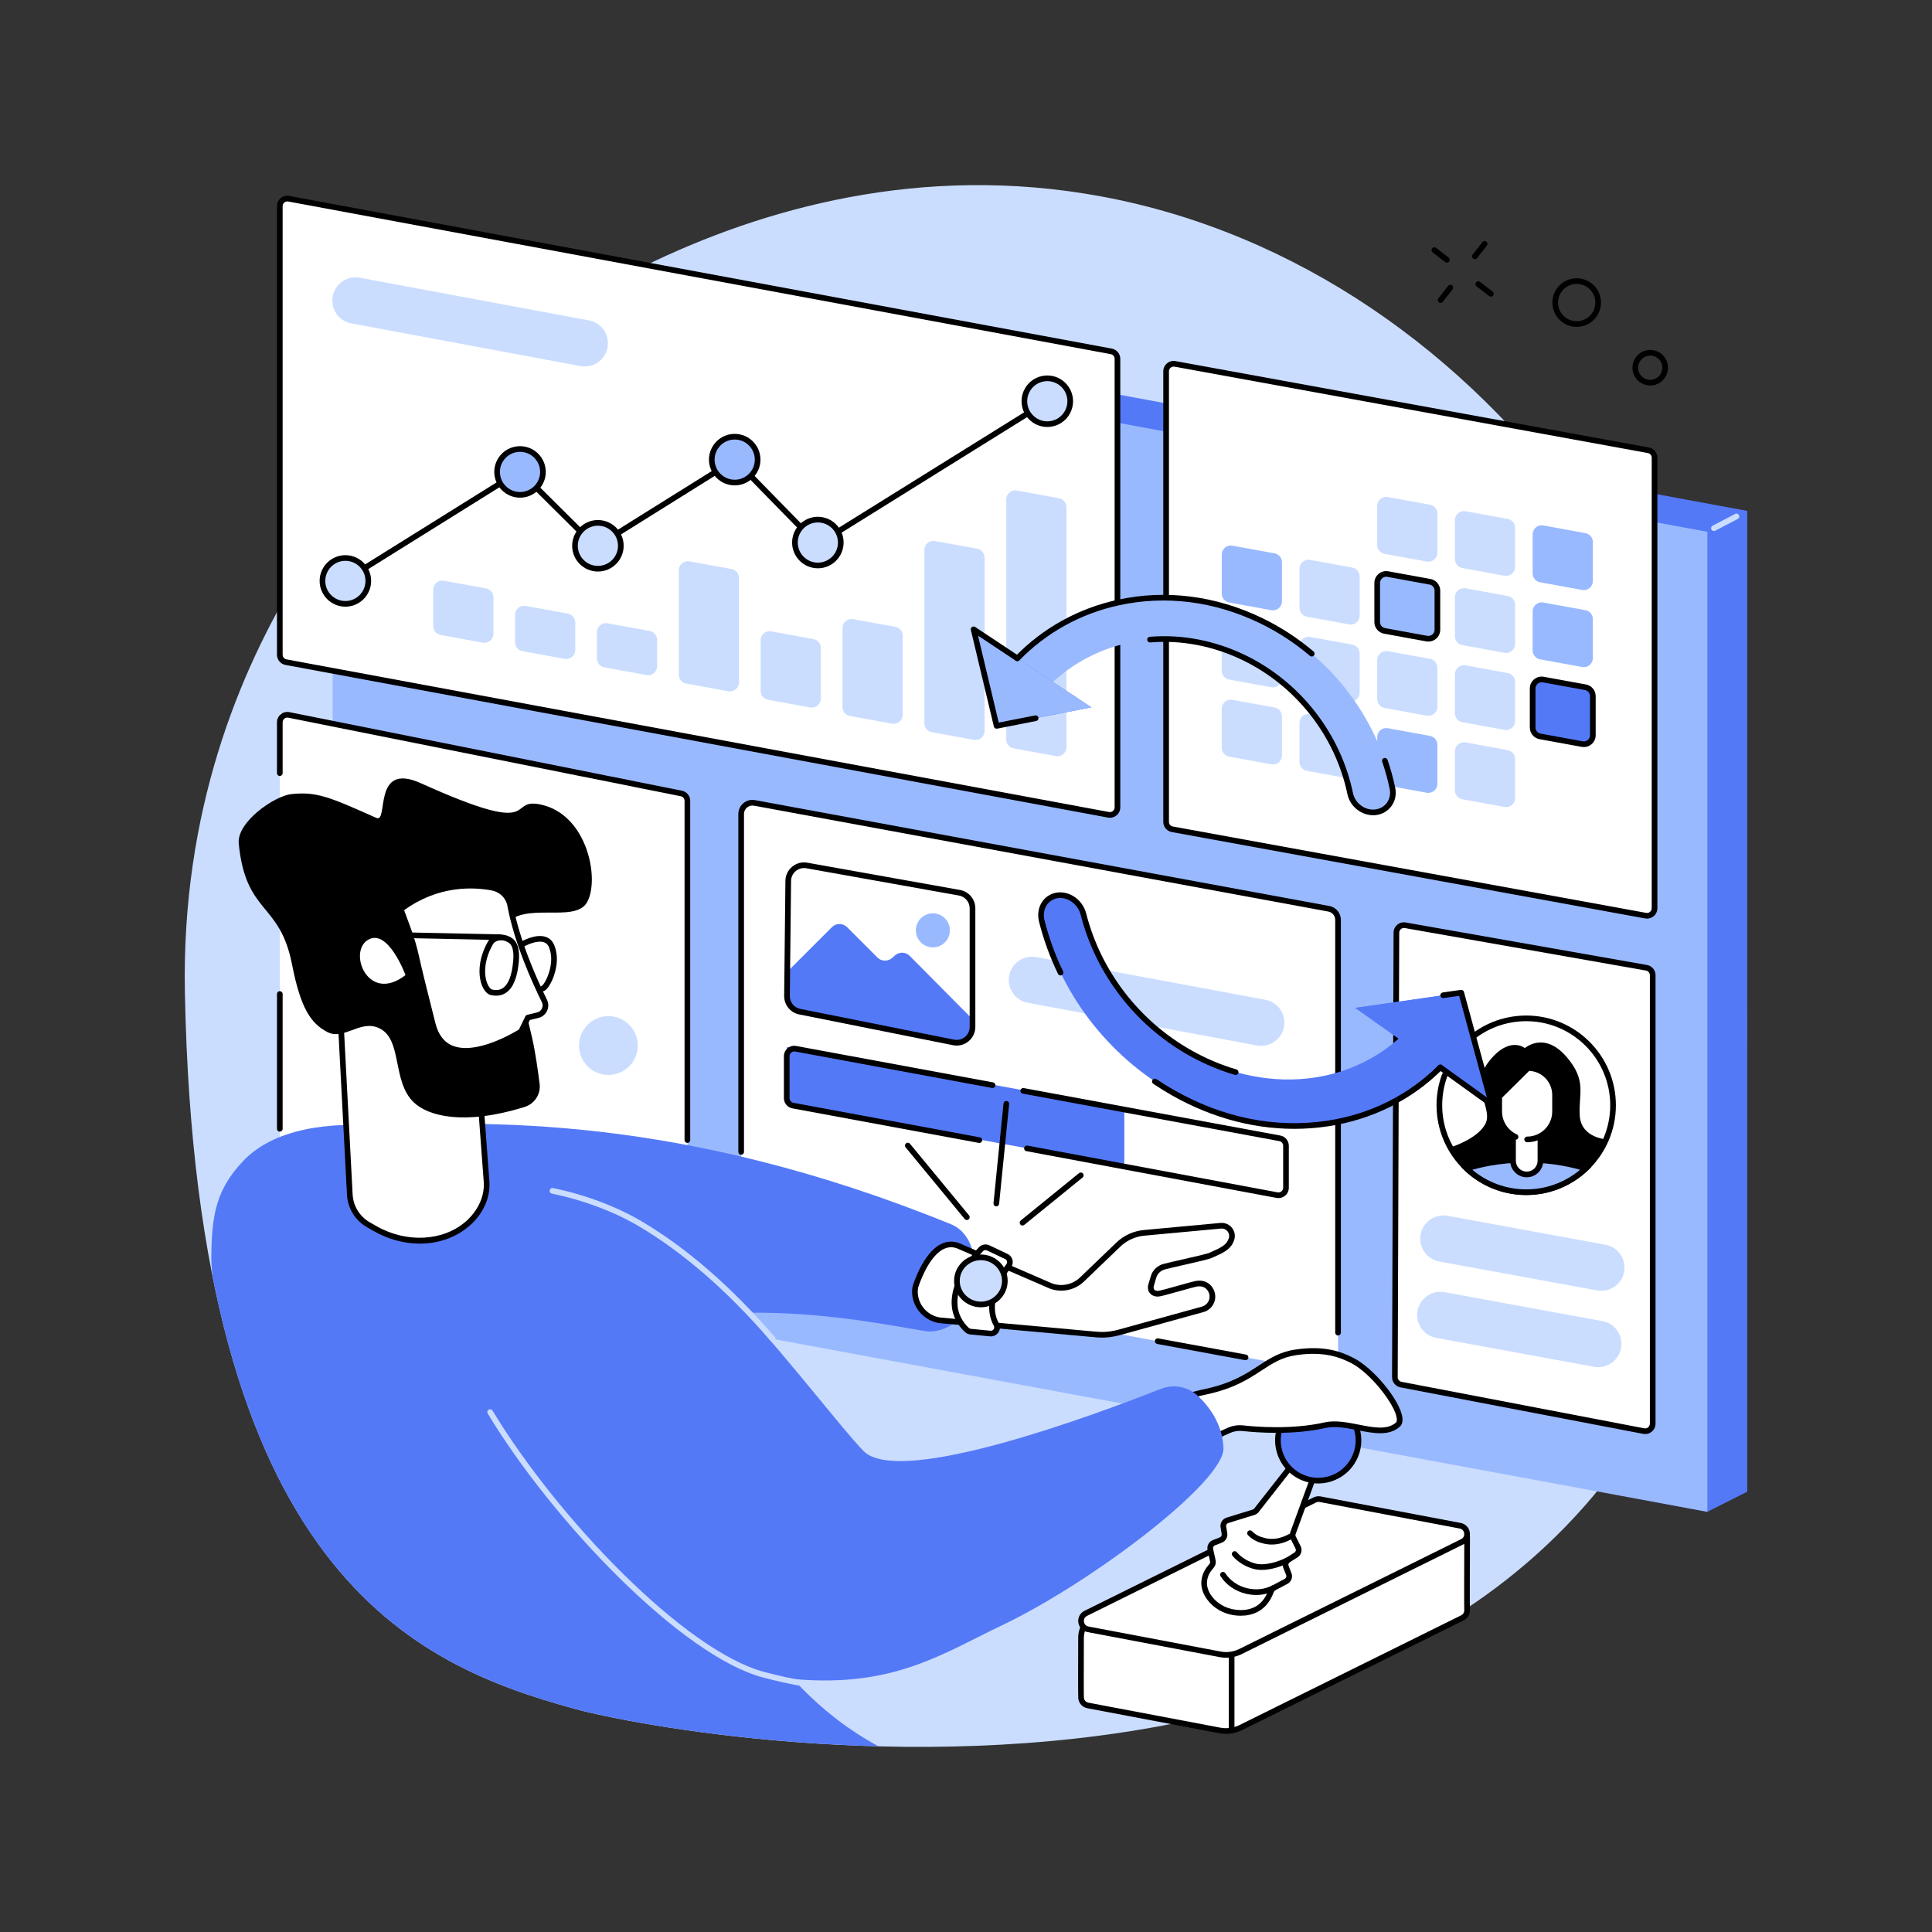 <?xml version="1.0" encoding="utf-8"?>
<!-- Generator: Adobe Illustrator 26.1.0, SVG Export Plug-In . SVG Version: 6.00 Build 0)  -->
<svg version="1.1" id="Layer_1" xmlns="http://www.w3.org/2000/svg" xmlns:xlink="http://www.w3.org/1999/xlink" x="0px" y="0px"
	 viewBox="0 0 1024 1024" style="enable-background:new 0 0 1024 1024;" xml:space="preserve">
<rect x="0" y="0" width="1024" height="1024" fill="#333333" stroke="none"/>
<style type="text/css">
	.st0{fill:#CADDFF;}
	.st1{fill:#5479F7;}
	.st2{fill:#99B9FF;}
	.st3{fill:#FFFFFF;}
</style>
<g id="Social_media_dashboard">
	<path class="st0" d="M583.872,104.148c-191.569-35.575-337.491,97.431-348.309,107.618
		C218.416,227.913,94.314,335.642,97.994,526
		c5.966,308.573,122.705,356.656,206.521,379.688
		c61.775,16.976,581.513,110.585,619.602-322.152
		C944.079,356.753,789.811,142.391,583.872,104.148z"/>
	<g>
		<polygon class="st1" points="926.086,790.613 904.939,801.287 180.558,663.915 176.301,147.082 
			197.448,135.995 926.086,270.792 		"/>
		<polygon class="st2" points="904.939,801.287 176.301,666.49 176.301,147.082 904.939,281.879 
					"/>
		<path class="st0" d="M908.404,281.471c-0.54,0-1.062-0.293-1.33-0.806
			c-0.384-0.734-0.1-1.641,0.635-2.024l11.96-6.25
			c0.732-0.382,1.64-0.1,2.023,0.635c0.384,0.734,0.1,1.641-0.635,2.024
			l-11.96,6.25C908.875,281.416,908.638,281.471,908.404,281.471z"/>
	</g>
	<g>
		<g>
			<path class="st3" d="M587.546,431.866l-435.972-80.911
				c-1.895-0.352-3.27-2.005-3.27-3.933V109.26c0-2.502,2.27-4.389,4.73-3.933
				l435.972,80.911c1.895,0.352,3.27,2.005,3.27,3.933v237.762
				C592.275,430.434,590.005,432.322,587.546,431.866z"/>
			<path d="M588.281,433.433c-0.335,0-0.673-0.031-1.009-0.093l-435.973-80.911
				c-2.605-0.483-4.496-2.757-4.496-5.407V109.26c0-1.64,0.723-3.181,1.983-4.229
				c1.261-1.048,2.906-1.478,4.52-1.178l435.973,80.911
				c2.606,0.483,4.497,2.757,4.497,5.407v237.762c0,1.639-0.723,3.181-1.983,4.229
				C590.794,432.991,589.554,433.433,588.281,433.433z M152.3,106.76
				c-0.578,0-1.142,0.201-1.596,0.578c-0.572,0.477-0.901,1.177-0.901,1.922
				v237.762c0,1.205,0.859,2.238,2.043,2.458l435.973,80.911
				c0.737,0.137,1.482-0.06,2.056-0.536c0.572-0.476,0.901-1.177,0.901-1.922
				V190.171c0-1.204-0.859-2.238-2.044-2.458L152.759,106.802
				C152.606,106.774,152.452,106.76,152.3,106.76z"/>
		</g>
		<g>
			<path class="st0" d="M559.595,400.73l-22.35-4.079
				c-2.27-0.414-3.919-2.392-3.919-4.699V264.7
				c0-2.982,2.702-5.235,5.635-4.699l22.35,4.079
				c2.27,0.414,3.919,2.392,3.919,4.699v127.252
				C565.229,399.012,562.528,401.265,559.595,400.73z"/>
			<path class="st0" d="M516.207,392.143l-22.35-4.079
				c-2.27-0.414-3.919-2.392-3.919-4.7v-91.906c0-2.982,2.702-5.235,5.635-4.699
				l22.35,4.079c2.27,0.414,3.919,2.392,3.919,4.699v91.906
				C521.841,390.425,519.14,392.678,516.207,392.143z"/>
			<path class="st0" d="M472.819,383.556l-22.35-4.079
				c-2.27-0.414-3.919-2.392-3.919-4.699V332.86c0-2.982,2.701-5.235,5.635-4.699
				l22.35,4.079c2.27,0.414,3.919,2.392,3.919,4.699v41.917
				C478.453,381.838,475.752,384.091,472.819,383.556z"/>
			<path class="st0" d="M429.431,374.969l-22.35-4.079
				c-2.27-0.414-3.919-2.392-3.919-4.699v-26.836c0-2.982,2.701-5.235,5.635-4.7
				l22.35,4.079c2.27,0.414,3.919,2.392,3.919,4.699v26.836
				C435.066,373.251,432.364,375.504,429.431,374.969z"/>
			<path class="st0" d="M386.043,366.381l-22.35-4.079
				c-2.27-0.414-3.919-2.392-3.919-4.699v-55.365c0-2.982,2.702-5.235,5.635-4.699
				l22.35,4.079c2.27,0.414,3.919,2.392,3.919,4.699v55.365
				C391.678,364.664,388.976,366.917,386.043,366.381z"/>
			<path class="st0" d="M342.655,357.794l-22.35-4.079
				c-2.27-0.414-3.919-2.392-3.919-4.699v-13.961c0-2.982,2.701-5.235,5.635-4.699
				l22.35,4.079c2.27,0.414,3.919,2.392,3.919,4.699v13.961
				C348.29,356.076,345.589,358.329,342.655,357.794z"/>
			<path class="st0" d="M299.267,349.207l-22.35-4.079
				c-2.27-0.414-3.919-2.392-3.919-4.699v-14.574
				c0-2.982,2.701-5.235,5.635-4.699l22.35,4.079
				c2.27,0.414,3.919,2.392,3.919,4.699v14.574
				C304.902,347.489,302.201,349.742,299.267,349.207z"/>
			<path class="st0" d="M255.88,340.62l-22.35-4.079
				c-2.27-0.414-3.92-2.392-3.92-4.7v-19.345
				c0-2.982,2.702-5.235,5.635-4.699l22.35,4.079
				c2.27,0.414,3.919,2.392,3.919,4.699v19.345
				C261.514,338.902,258.813,341.155,255.88,340.62z"/>
		</g>
		<path class="st0" d="M307.68,194.033L186.24,171.411
			c-5.846-1.071-10.092-6.166-10.092-12.109v-0
			c0-7.687,6.967-13.494,14.528-12.109l121.44,22.622
			c5.846,1.071,10.092,6.166,10.092,12.109l0,0
			C322.208,189.611,315.241,195.418,307.68,194.033z"/>
		<g>
			<path d="M182.714,309.161c-0.5,0-0.989-0.25-1.273-0.706
				c-0.439-0.703-0.225-1.628,0.479-2.066l92.77-57.884
				c0.591-0.369,1.356-0.283,1.851,0.208l39.485,39.201l72.727-45.429
				c0.599-0.374,1.376-0.28,1.867,0.223l42.904,43.878l120.774-75.198
				c0.702-0.437,1.628-0.224,2.066,0.48c0.438,0.704,0.223,1.628-0.481,2.066
				l-121.798,75.835c-0.599,0.373-1.373,0.278-1.865-0.225l-42.902-43.876
				l-72.711,45.419c-0.591,0.37-1.358,0.283-1.852-0.208l-39.486-39.202
				l-91.762,57.255C183.26,309.088,182.986,309.161,182.714,309.161z"/>
			<g>
				<circle class="st2" cx="275.621" cy="250.13" r="12.149"/>
				<path d="M275.621,263.779c-7.525,0-13.648-6.123-13.648-13.649
					s6.123-13.649,13.648-13.649c7.526,0,13.649,6.123,13.649,13.649
					S283.147,263.779,275.621,263.779z M275.621,239.481
					c-5.871,0-10.648,4.777-10.648,10.649c0,5.872,4.777,10.649,10.648,10.649
					c5.872,0,10.649-4.777,10.649-10.649
					C286.27,244.258,281.493,239.481,275.621,239.481z"/>
			</g>
			<g>
				<circle class="st2" cx="389.41" cy="243.617" r="12.149"/>
				<path d="M389.41,257.266c-7.525,0-13.648-6.123-13.648-13.649
					c0-7.526,6.123-13.649,13.648-13.649c7.526,0,13.649,6.123,13.649,13.649
					C403.059,251.143,396.936,257.266,389.41,257.266z M389.41,232.967
					c-5.871,0-10.648,4.777-10.648,10.649c0,5.872,4.777,10.649,10.648,10.649
					c5.872,0,10.649-4.777,10.649-10.649
					C400.059,237.745,395.282,232.967,389.41,232.967z"/>
			</g>
			<g>
				
					<ellipse transform="matrix(0.924 -0.383 0.383 0.924 -86.581 143.293)" class="st0" cx="316.902" cy="289.282" rx="12.149" ry="12.149"/>
				<path d="M316.902,302.931c-7.526,0-13.649-6.123-13.649-13.649
					c0-7.526,6.123-13.649,13.649-13.649c7.525,0,13.648,6.123,13.648,13.649
					C330.55,296.808,324.427,302.931,316.902,302.931z M316.902,278.633
					c-5.872,0-10.649,4.777-10.649,10.649c0,5.872,4.777,10.649,10.649,10.649
					c5.871,0,10.648-4.777,10.648-10.649
					C327.55,283.41,322.773,278.633,316.902,278.633z"/>
			</g>
			<g>
				
					<ellipse transform="matrix(0.23 -0.973 0.973 0.23 -158.663 415.32)" class="st0" cx="183.058" cy="307.9" rx="12.149" ry="12.149"/>
				<path d="M183.058,321.549c-7.525,0-13.648-6.123-13.648-13.649
					c0-7.526,6.123-13.65,13.648-13.65c7.526,0,13.649,6.123,13.649,13.65
					C196.707,315.425,190.584,321.549,183.058,321.549z M183.058,297.25
					c-5.871,0-10.648,4.777-10.648,10.65c0,5.872,4.777,10.649,10.648,10.649
					c5.872,0,10.649-4.777,10.649-10.649
					C193.707,302.028,188.93,297.25,183.058,297.25z"/>
			</g>
			<g>
				<circle class="st0" cx="433.481" cy="287.559" r="12.149"/>
				<path d="M433.481,301.209c-7.525,0-13.648-6.123-13.648-13.649
					c0-7.526,6.123-13.649,13.648-13.649c7.526,0,13.649,6.123,13.649,13.649
					C447.13,295.086,441.007,301.209,433.481,301.209z M433.481,276.91
					c-5.871,0-10.648,4.777-10.648,10.649s4.777,10.649,10.648,10.649
					c5.872,0,10.649-4.777,10.649-10.649S439.353,276.91,433.481,276.91z"/>
			</g>
			<g>
				<circle class="st0" cx="555.091" cy="212.662" r="12.149"/>
				<path d="M555.09,226.311c-7.525,0-13.648-6.123-13.648-13.649
					c0-7.526,6.123-13.649,13.648-13.649c7.526,0,13.649,6.123,13.649,13.649
					C568.74,220.188,562.617,226.311,555.09,226.311z M555.09,202.013
					c-5.871,0-10.648,4.777-10.648,10.649c0,5.872,4.777,10.649,10.648,10.649
					c5.872,0,10.649-4.777,10.649-10.649
					C565.74,206.79,560.962,202.013,555.09,202.013z"/>
			</g>
		</g>
	</g>
	<g>
		<g>
			<path class="st3" d="M872.222,485.315L621.348,439.532
				c-1.901-0.347-3.282-2.003-3.282-3.935v-238.798
				c0-2.497,2.262-4.383,4.718-3.935l250.875,45.783
				c1.901,0.347,3.282,2.003,3.282,3.935v238.798
				C876.94,483.877,874.679,485.764,872.222,485.315z"/>
			<path d="M872.946,486.882c-0.33,0-0.662-0.03-0.993-0.09l-250.875-45.784
				c-2.614-0.477-4.512-2.753-4.512-5.411V196.799c0-1.636,0.721-3.176,1.978-4.224
				c1.256-1.048,2.898-1.482,4.51-1.186l250.875,45.783
				c2.615,0.478,4.513,2.753,4.513,5.411v238.798c0,1.636-0.721,3.175-1.977,4.224
				C875.465,486.437,874.222,486.881,872.946,486.882z M622.063,194.299
				c-0.58,0-1.145,0.202-1.599,0.58c-0.571,0.476-0.898,1.176-0.898,1.92v238.798
				c0,1.208,0.862,2.243,2.051,2.46l250.875,45.784
				c0.732,0.134,1.48-0.063,2.051-0.54c0.571-0.477,0.898-1.176,0.898-1.92
				V242.582c0-1.208-0.863-2.242-2.052-2.46l-250.875-45.783
				C622.364,194.312,622.213,194.299,622.063,194.299z"/>
		</g>
		<g>
			<path class="st0" d="M756.216,297.628l-22.35-4.079
				c-2.27-0.414-3.919-2.392-3.919-4.699v-20.72c0-2.982,2.701-5.235,5.635-4.699
				l22.35,4.079c2.27,0.414,3.919,2.392,3.919,4.699v20.72
				C761.85,295.911,759.149,298.164,756.216,297.628z"/>
			<path class="st0" d="M797.412,305.159l-22.35-4.079
				c-2.27-0.414-3.919-2.392-3.919-4.7v-20.72c0-2.982,2.701-5.235,5.635-4.7
				l22.35,4.079c2.27,0.414,3.919,2.392,3.919,4.7v20.72
				C803.047,303.441,800.346,305.694,797.412,305.159z"/>
			<path class="st2" d="M838.609,312.689l-22.35-4.079
				c-2.27-0.414-3.919-2.392-3.919-4.699v-20.72c0-2.982,2.701-5.235,5.635-4.699
				l22.35,4.079c2.27,0.414,3.919,2.392,3.919,4.699v20.72
				C844.244,310.972,841.542,313.225,838.609,312.689z"/>
			<path class="st2" d="M673.822,323.413l-22.35-4.079
				c-2.27-0.414-3.919-2.392-3.919-4.699v-20.72c0-2.982,2.701-5.235,5.635-4.699
				l22.35,4.079c2.27,0.414,3.919,2.392,3.919,4.699v20.72
				C679.457,321.696,676.755,323.949,673.822,323.413z"/>
			<path class="st0" d="M715.019,330.944l-22.35-4.079
				c-2.27-0.414-3.919-2.392-3.919-4.699v-20.72
				c0-2.982,2.701-5.235,5.635-4.699l22.35,4.079
				c2.27,0.414,3.919,2.392,3.919,4.699v20.72
				C720.654,329.226,717.952,331.479,715.019,330.944z"/>
			<g>
				<path class="st2" d="M756.216,338.474l-22.35-4.079
					c-2.27-0.414-3.919-2.392-3.919-4.699v-20.72
					c0-2.982,2.701-5.235,5.635-4.699l22.35,4.079
					c2.27,0.414,3.919,2.392,3.919,4.699v20.72
					C761.85,336.757,759.149,339.01,756.216,338.474z"/>
				<path d="M757.08,340.053c-0.377,0-0.756-0.034-1.134-0.103l-22.35-4.079
					c-2.984-0.545-5.15-3.142-5.15-6.175V308.976c0-1.867,0.822-3.625,2.257-4.821
					c1.435-1.196,3.311-1.688,5.147-1.354l22.351,4.079
					c2.983,0.544,5.149,3.142,5.149,6.175v20.72c0,1.868-0.822,3.625-2.257,4.821
					C759.953,339.546,758.536,340.053,757.08,340.053z M734.719,305.698
					c-0.76,0-1.5,0.265-2.095,0.761c-0.749,0.624-1.179,1.542-1.179,2.517v20.72
					c0,1.583,1.131,2.94,2.69,3.224l22.35,4.079
					c0.961,0.175,1.938-0.082,2.688-0.707c0.748-0.624,1.178-1.542,1.178-2.517
					v-20.72c0-1.584-1.131-2.94-2.688-3.224l-22.351-4.079
					C735.114,305.716,734.916,305.698,734.719,305.698z"/>
			</g>
			<path class="st0" d="M797.412,346.005l-22.35-4.079
				c-2.27-0.414-3.919-2.392-3.919-4.699v-20.72c0-2.982,2.701-5.235,5.635-4.699
				l22.35,4.079c2.27,0.414,3.919,2.392,3.919,4.699v20.72
				C803.047,344.287,800.346,346.54,797.412,346.005z"/>
			<path class="st2" d="M838.609,353.536l-22.35-4.079
				c-2.27-0.414-3.919-2.392-3.919-4.7v-20.72c0-2.982,2.701-5.235,5.635-4.7
				l22.35,4.079c2.27,0.414,3.919,2.392,3.919,4.7v20.72
				C844.244,351.818,841.542,354.071,838.609,353.536z"/>
			<path class="st0" d="M673.822,364.259l-22.35-4.079
				c-2.27-0.414-3.919-2.392-3.919-4.699v-20.72c0-2.982,2.701-5.235,5.635-4.699
				l22.35,4.079c2.27,0.414,3.919,2.392,3.919,4.699v20.72
				C679.457,362.542,676.755,364.795,673.822,364.259z"/>
			<path class="st0" d="M715.019,371.79l-22.35-4.079
				c-2.27-0.414-3.919-2.392-3.919-4.7v-20.72c0-2.982,2.701-5.235,5.635-4.699
				l22.35,4.079c2.27,0.414,3.919,2.392,3.919,4.699v20.72
				C720.654,370.072,717.952,372.325,715.019,371.79z"/>
			<path class="st0" d="M756.216,379.321l-22.35-4.079
				c-2.27-0.414-3.919-2.392-3.919-4.699V349.822c0-2.982,2.701-5.235,5.635-4.699
				l22.35,4.079c2.27,0.414,3.919,2.392,3.919,4.7v20.72
				C761.85,377.603,759.149,379.856,756.216,379.321z"/>
			<path class="st0" d="M797.412,386.851l-22.35-4.079
				c-2.27-0.414-3.919-2.392-3.919-4.699v-20.72c0-2.982,2.701-5.235,5.635-4.699
				l22.35,4.079c2.27,0.414,3.919,2.392,3.919,4.699v20.72
				C803.047,385.133,800.346,387.387,797.412,386.851z"/>
			<g>
				<path class="st1" d="M838.609,394.382l-22.35-4.079
					c-2.27-0.414-3.919-2.392-3.919-4.699v-20.72c0-2.982,2.701-5.235,5.635-4.699
					l22.35,4.079c2.27,0.414,3.919,2.392,3.919,4.699v20.72
					C844.244,392.664,841.542,394.917,838.609,394.382z"/>
				<path d="M839.472,395.96c-0.376,0-0.755-0.034-1.133-0.103l-22.35-4.079
					c-2.984-0.544-5.15-3.141-5.15-6.175v-20.721
					c0-1.867,0.822-3.624,2.256-4.82c1.434-1.195,3.308-1.69,5.148-1.354
					l22.351,4.079c2.983,0.545,5.149,3.142,5.149,6.175v20.72
					c0,1.868-0.822,3.624-2.257,4.821C842.348,395.453,840.929,395.96,839.472,395.96
					z M838.878,392.906c0.956,0.174,1.939-0.083,2.688-0.707
					c0.748-0.624,1.178-1.542,1.178-2.517v-20.72c0-1.583-1.131-2.939-2.688-3.224
					l-22.351-4.079c-0.958-0.175-1.94,0.082-2.688,0.707
					c-0.748,0.624-1.178,1.542-1.178,2.516v20.721c0,1.583,1.131,2.939,2.689,3.224
					L838.878,392.906z"/>
			</g>
			<path class="st0" d="M673.822,405.106l-22.35-4.079
				c-2.27-0.414-3.919-2.392-3.919-4.699v-20.72c0-2.982,2.701-5.235,5.635-4.699
				l22.35,4.079c2.27,0.414,3.919,2.392,3.919,4.699v20.72
				C679.457,403.388,676.755,405.641,673.822,405.106z"/>
			<path class="st0" d="M715.019,412.636l-22.35-4.079
				c-2.27-0.414-3.919-2.392-3.919-4.699v-20.72
				c0-2.982,2.701-5.235,5.635-4.699l22.35,4.079
				c2.27,0.414,3.919,2.392,3.919,4.699v20.72
				C720.654,410.918,717.952,413.172,715.019,412.636z"/>
			<path class="st2" d="M756.216,420.167l-22.35-4.079
				c-2.27-0.414-3.919-2.392-3.919-4.7v-20.72c0-2.982,2.701-5.235,5.635-4.7
				l22.35,4.079c2.27,0.414,3.919,2.392,3.919,4.699v20.72
				C761.85,418.449,759.149,420.702,756.216,420.167z"/>
			<path class="st0" d="M797.412,427.697l-22.35-4.079
				c-2.27-0.414-3.919-2.392-3.919-4.699v-20.72c0-2.982,2.701-5.235,5.635-4.699
				l22.35,4.079c2.27,0.414,3.919,2.392,3.919,4.699v20.72
				C803.047,425.98,800.346,428.233,797.412,427.697z"/>
		</g>
	</g>
	<g>
		<g>
			<path class="st3" d="M871.215,758.509l-128.655-24.642
				c-1.89-0.362-3.254-2.018-3.247-3.942l0.81-235.592
				c0.009-2.481,2.251-4.356,4.694-3.926l127.845,22.531
				c1.912,0.337,3.306,1.998,3.306,3.939v237.703
				C875.968,757.092,873.681,758.982,871.215,758.509z"/>
			<path d="M871.974,760.082c-0.346,0-0.694-0.033-1.041-0.099l-128.654-24.642
				c-2.597-0.498-4.476-2.777-4.466-5.421l0.81-235.592
				c0.005-1.625,0.724-3.156,1.971-4.199c1.248-1.043,2.88-1.483,4.483-1.198
				l127.846,22.53c2.634,0.465,4.545,2.743,4.545,5.417v237.703
				c0,1.646-0.728,3.19-1.996,4.239C874.476,759.643,873.241,760.082,871.974,760.082z
				 M871.497,757.036c0.732,0.139,1.486-0.053,2.063-0.529
				c0.576-0.477,0.907-1.179,0.907-1.927v-237.703c0-1.215-0.869-2.251-2.066-2.462
				l-127.846-22.53c-0.726-0.128-1.47,0.071-2.037,0.544
				c-0.566,0.474-0.893,1.17-0.896,1.909l-0.81,235.593
				c-0.004,1.201,0.85,2.237,2.03,2.464L871.497,757.036z"/>
		</g>
		<path class="st0" d="M846.501,683.956l-83.661-15.325
			c-5.846-1.071-10.092-6.166-10.092-12.109l0,0c0-7.687,6.967-13.494,14.529-12.109
			l83.661,15.325c5.846,1.071,10.092,6.166,10.092,12.109l0,0
			C861.029,679.534,854.062,685.341,846.501,683.956z"/>
		<path class="st0" d="M844.86,724.424l-83.661-15.325
			c-5.846-1.071-10.092-6.166-10.092-12.109l0,0c0-7.687,6.967-13.494,14.529-12.109
			l83.661,15.325c5.846,1.071,10.092,6.166,10.092,12.109v0
			C859.389,720.003,852.422,725.809,844.86,724.424z"/>
		<g>
			<path class="st3" d="M762.894,585.816c0-25.443,20.608-46.069,46.031-46.069
				c25.422,0,46.03,20.626,46.03,46.069c0,25.444-20.608,46.069-46.03,46.069
				C783.502,631.885,762.894,611.26,762.894,585.816L762.894,585.816z"/>
			<path d="M808.924,633.385c-26.208,0-47.53-21.339-47.53-47.569
				c0-5.608,0.966-11.099,2.871-16.32c0.283-0.778,1.146-1.18,1.924-0.895
				c0.777,0.284,1.179,1.145,0.894,1.923c-1.784,4.891-2.689,10.036-2.689,15.292
				c0,24.575,19.977,44.569,44.53,44.569s44.53-19.994,44.53-44.569
				s-19.977-44.569-44.53-44.569c-13.364,0-25.905,5.931-34.405,16.272
				c-0.526,0.64-1.471,0.732-2.111,0.206c-0.641-0.526-0.732-1.471-0.207-2.111
				c9.073-11.037,22.458-17.367,36.724-17.367c26.208,0,47.53,21.339,47.53,47.569
				C856.455,612.046,835.132,633.385,808.924,633.385z"/>
			<path class="st2" d="M777.348,619.32c8.243,7.785,19.348,12.566,31.576,12.566
				c12.228,0,23.334-4.781,31.576-12.566c-9.536-2.956-20.249-4.618-31.576-4.618
				S786.883,616.364,777.348,619.32L777.348,619.32z"/>
			<path class="st3" d="M809.198,622.487L809.198,622.487c-4.012,0-7.266-3.256-7.266-7.272
				v-37.078h14.53v37.078C816.463,619.232,813.211,622.487,809.198,622.487
				L809.198,622.487z"/>
			<path d="M837.328,591.667c-0.913-11.517,4.163-18.705-7.215-31.718
				c-11.781-13.474-21.89-4.439-21.89-4.439s-8.425-7.001-19.483,7.638
				c-9.76,12.92,2.74,24.498-1.462,32.541
				c-4.201,8.044-18.448,12.431-18.448,12.431s4.567,9.141,10.229,13.162h60.096
				c0,0,12.421-13.528,12.421-17.367C851.576,603.915,838.241,603.184,837.328,591.667z"/>
			<g>
				<path class="st2" d="M777.348,619.32c8.243,7.785,19.348,12.566,31.576,12.566
					c12.228,0,23.334-4.781,31.576-12.566c-9.536-2.956-20.249-4.618-31.576-4.618
					S786.883,616.364,777.348,619.32z"/>
				<path d="M808.924,633.385c-12.168,0-23.748-4.608-32.606-12.976l-1.866-1.763
					l2.452-0.76c10.028-3.109,20.802-4.686,32.021-4.686
					c11.218,0,21.99,1.576,32.021,4.686l2.452,0.76l-1.866,1.763
					C832.672,628.778,821.092,633.385,808.924,633.385z M780.362,619.995
					c8.008,6.719,18.051,10.391,28.562,10.391s20.555-3.671,28.562-10.39
					c-9.005-2.519-18.6-3.794-28.562-3.794
					C798.96,616.201,789.366,617.477,780.362,619.995z"/>
			</g>
			<path class="st3" d="M809.905,566.073h-0.505l-14.786,14.876v8.158
				c0,5.446,2.943,10.198,7.319,12.77v13.339c0,4.016,3.253,7.271,7.265,7.271
				s7.265-3.256,7.265-7.271v-13.088c4.612-2.508,7.743-7.398,7.743-13.021v-8.722
				C824.206,572.481,817.802,566.073,809.905,566.073z"/>
			<path d="M809.199,623.987c-4.833,0-8.766-3.935-8.766-8.771v-12.932
				c0-0.829,0.672-1.5,1.5-1.5c0.828,0,1.5,0.671,1.5,1.5v12.932
				c0,3.183,2.587,5.771,5.766,5.771c3.178,0,5.764-2.589,5.764-5.771v-12.71
				c0-0.829,0.672-1.5,1.5-1.5c0.828,0,1.5,0.671,1.5,1.5v12.71
				C817.962,620.052,814.031,623.987,809.199,623.987z"/>
			<path d="M809.41,605.415c-0.828,0-1.5-0.671-1.5-1.5c0-0.829,0.672-1.5,1.5-1.5
				c7.331,0,13.296-5.97,13.296-13.308v-8.722c0-6.866-5.354-12.481-12.197-12.798
				l-14.394,14.239v7.281c0,5.204,3.06,9.961,7.794,12.12
				c0.754,0.343,1.086,1.233,0.743,1.987c-0.344,0.754-1.235,1.088-1.987,0.743
				c-5.802-2.644-9.55-8.473-9.55-14.849v-7.907c0-0.401,0.16-0.785,0.445-1.066
				l15.292-15.127c0.28-0.278,0.66-0.434,1.055-0.434
				c0.234,0,0.467,0.005,0.699,0.015c8.467,0.37,15.101,7.309,15.101,15.797v8.722
				C825.706,598.099,818.395,605.415,809.41,605.415z"/>
		</g>
	</g>
	<g>
		<path class="st3" d="M392.831,610.544V429.053c0-2.5,2.267-4.387,4.725-3.934
			l308.36,56.85c1.897,0.35,3.275,2.004,3.275,3.934v237.764
			c0,2.5-2.267,4.387-4.725,3.934l-308.36-56.85
			c-1.897-0.35-3.275-2.004-3.275-3.934V610.544L392.831,610.544z"/>
		<g>
			<polygon class="st1" points="595.922,618.027 416.984,585.378 416.984,554.987 595.922,587.636 
							"/>
			<path d="M677.606,635.016c-0.337,0-0.678-0.031-1.016-0.094l-132.572-24.781
				c-0.815-0.152-1.352-0.936-1.199-1.75c0.152-0.815,0.944-1.349,1.75-1.199
				l132.572,24.781c0.738,0.138,1.482-0.057,2.057-0.534
				c0.573-0.477,0.902-1.178,0.902-1.923v-22.247c0-1.205-0.86-2.239-2.045-2.458
				l-135.997-25.16c-0.815-0.151-1.353-0.934-1.202-1.748
				c0.149-0.815,0.935-1.353,1.747-1.202l135.997,25.16
				c2.607,0.482,4.5,2.756,4.5,5.408v22.247c0,1.641-0.724,3.183-1.986,4.231
				C680.117,634.574,678.877,635.016,677.606,635.016z"/>
			<path d="M519.097,605.791c-0.091,0-0.183-0.008-0.275-0.025l-98.839-18.306
				c-2.606-0.483-4.498-2.758-4.498-5.408v-22.257
				c0-1.639,0.723-3.18,1.982-4.228c1.26-1.049,2.909-1.479,4.518-1.181
				l104.367,19.308c0.815,0.151,1.354,0.934,1.202,1.748
				c-0.15,0.815-0.935,1.352-1.747,1.202l-104.367-19.308
				c-0.734-0.137-1.482,0.06-2.054,0.537c-0.573,0.476-0.901,1.177-0.901,1.922
				v22.257c0,1.205,0.86,2.239,2.045,2.458l98.839,18.306
				c0.814,0.151,1.353,0.934,1.201,1.748
				C520.436,605.286,519.806,605.791,519.097,605.791z"/>
		</g>
		<path class="st0" d="M666.208,554.121l-121.44-22.622
			c-5.846-1.071-10.092-6.166-10.092-12.109l0,0c0-7.687,6.967-13.494,14.529-12.109
			l121.44,22.622c5.846,1.071,10.092,6.166,10.092,12.109l0,0
			C680.736,549.699,673.769,555.506,666.208,554.121z"/>
		<g>
			<path class="st1" d="M417.463,528.264v-13.401l23.462-23.442
				c2.224-2.222,5.827-2.222,8.051,0.001l16.076,16.069
				c2.135,2.134,5.566,2.231,7.818,0.221l1.465-1.308
				c2.259-2.017,5.702-1.912,7.835,0.238l32.859,33.129l0.124,4.343
				c0.158,5.539-4.876,9.787-10.309,8.7l-80.451-16.095
				C420.363,535.912,417.463,532.373,417.463,528.264z"/>
			<path d="M507.072,554.169c-0.648,0-1.302-0.064-1.952-0.194l-81.542-16.302
				c-4.659-0.932-8.004-5.056-7.952-9.807l0.656-60.99
				c0.031-2.915,1.337-5.653,3.582-7.512c2.245-1.859,5.174-2.633,8.05-2.119
				l80.886,14.454c4.724,0.844,8.152,4.94,8.152,9.738v62.838
				c0,2.975-1.319,5.763-3.62,7.65C511.543,553.391,509.336,554.169,507.072,554.169z
				 M505.707,551.034c2.033,0.406,4.118-0.115,5.722-1.429
				c1.603-1.314,2.522-3.257,2.522-5.33v-62.838c0-3.343-2.389-6.197-5.68-6.785
				l-80.886-14.454c-2.001-0.357-4.045,0.181-5.608,1.477
				c-1.564,1.295-2.475,3.203-2.496,5.234l-0.656,60.99
				c-0.036,3.31,2.294,6.184,5.54,6.833L505.707,551.034z"/>
			<circle class="st2" cx="494.446" cy="493.096" r="9.021"/>
		</g>
		<path d="M709.191,707.822c-0.828,0-1.5-0.671-1.5-1.5V487.55
			c0-2.161-1.542-4.014-3.667-4.405l-304.401-56.12
			c-1.314-0.242-2.653,0.108-3.678,0.962c-1.025,0.854-1.613,2.108-1.613,3.443
			v179.114c0,0.829-0.672,1.5-1.5,1.5c-0.828,0-1.5-0.671-1.5-1.5V431.43
			c0-2.228,0.983-4.323,2.694-5.749c1.711-1.425,3.945-2.013,6.141-1.606
			l304.401,56.12c3.548,0.654,6.123,3.747,6.123,7.355v218.771
			C710.691,707.151,710.019,707.822,709.191,707.822z"/>
	</g>
	<g>
		<polygon class="st3" points="364.332,667.092 148.303,623.858 148.303,377.959 364.332,421.193 		"/>
		<path d="M364.331,605.75c-0.828,0-1.5-0.671-1.5-1.5v-179.778
			c0-1.187-0.845-2.218-2.01-2.452l-208.027-41.633
			c-0.738-0.146-1.494,0.042-2.076,0.518c-0.581,0.477-0.915,1.182-0.915,1.934
			v26.946c0,0.829-0.672,1.5-1.5,1.5c-0.828,0-1.5-0.671-1.5-1.5v-26.946
			c0-1.655,0.734-3.205,2.014-4.254c1.28-1.05,2.945-1.465,4.566-1.139
			l208.027,41.633c2.562,0.513,4.421,2.781,4.421,5.393v179.778
			C365.831,605.078,365.16,605.75,364.331,605.75z"/>
		<path d="M148.303,599.781c-0.828,0-1.5-0.671-1.5-1.5v-71.442c0-0.829,0.672-1.5,1.5-1.5
			c0.828,0,1.5,0.671,1.5,1.5v71.442C149.803,599.11,149.131,599.781,148.303,599.781z"/>
		<circle class="st0" cx="322.465" cy="554.152" r="15.578"/>
	</g>
	<g>
		<g>
			<path class="st3" d="M646.52,917.169l-69.877-13.232
				c-2.175-0.412-3.442-2.12-3.639-3.945c-0.133-1.228-0.077-20.692-0.033-31.99
				c0.019-4.898,2.745-9.372,7.088-11.637
				c23.116-12.052,96.186-50.117,115.127-59.596
				c2.827-1.415,6.061-1.763,9.127-0.988l73.048,18.459
				c0.127-0.034,0.251,0.052,0.251,0.184c-0.013,3.249-0.141,36.977-0.032,38.793
				c0.1,1.669-0.692,3.396-2.498,4.29L657.662,915.641
				C654.213,917.348,650.301,917.885,646.52,917.169z"/>
			<path d="M649.785,918.973c-1.187,0-2.374-0.109-3.544-0.331l-69.877-13.232
				c-2.655-0.502-4.56-2.566-4.852-5.256c-0.135-1.245-0.097-18.174-0.041-32.157
				c0.02-5.467,3.046-10.433,7.894-12.961c22.223-11.586,96.203-50.125,115.149-59.607
				c3.143-1.573,6.754-1.963,10.165-1.101l72.859,18.412
				c0.33,0.024,0.651,0.144,0.917,0.349c0.42,0.325,0.659,0.816,0.655,1.348
				c-0.054,13.694-0.121,37.261-0.035,38.691c0.147,2.442-1.129,4.635-3.329,5.725
				l-117.42,58.132C655.677,918.298,652.734,918.973,649.785,918.973z M646.799,915.695
				c3.435,0.65,7.06,0.155,10.198-1.398l117.419-58.132
				c1.117-0.554,1.74-1.621,1.666-2.856c-0.104-1.729-0.005-29.817,0.025-37.836
				l-72.162-18.236c-2.718-0.686-5.59-0.375-8.089,0.875
				c-18.925,9.472-92.887,48.001-115.104,59.584
				c-3.858,2.011-6.265,5.963-6.281,10.312c-0.075,18.98-0.066,30.878,0.023,31.825
				c0.116,1.069,0.815,2.324,2.428,2.629L646.799,915.695z M776.112,814.419
				c0,0.003,0,0.006,0,0.008C776.112,814.425,776.112,814.422,776.112,814.419z"/>
		</g>
		<g>
			<path class="st3" d="M646.736,876.831l-70.093-13.273
				c-4.244-0.804-5.031-6.542-1.16-8.458l121.382-60.094
				c0.878-0.435,1.873-0.571,2.835-0.389l74.221,14.054
				c4.244,0.804,5.031,6.542,1.16,8.458l-117.617,58.23
				C654.144,877.004,650.377,877.52,646.736,876.831z"/>
			<path d="M649.879,878.624c-1.147,0-2.293-0.106-3.423-0.32l-70.093-13.273
				c-2.577-0.488-4.474-2.482-4.83-5.082c-0.357-2.599,0.933-5.031,3.284-6.195
				l121.381-60.094c1.163-0.575,2.508-0.76,3.78-0.518l74.222,14.054
				c2.578,0.488,4.474,2.483,4.83,5.083c0.356,2.599-0.933,5.03-3.284,6.194
				l-117.616,58.23C655.571,877.971,652.727,878.624,649.879,878.624z M647.015,875.357
				c3.301,0.626,6.776,0.148,9.784-1.342l117.616-58.23
				c1.428-0.706,1.785-2.063,1.644-3.098c-0.143-1.035-0.852-2.246-2.417-2.542
				l-74.221-14.054c-0.636-0.121-1.309-0.029-1.892,0.259l-121.381,60.094
				c-1.428,0.707-1.785,2.064-1.643,3.099c0.142,1.035,0.851,2.246,2.416,2.542
				L647.015,875.357z"/>
		</g>
		<path d="M652.785,917.914c-0.828,0-1.5-0.671-1.5-1.5v-38.756c0-0.829,0.672-1.5,1.5-1.5
			c0.828,0,1.5,0.671,1.5,1.5v38.756C654.285,917.243,653.613,917.914,652.785,917.914z"/>
		<g>
			<path class="st3" d="M641.267,847.181c-2.425-3.131-4.151-7.39-2.236-12.431
				c0.57-1.502,1.471-2.857,2.518-4.076l0.667-0.826
				c0.585-0.724,0.81-1.675,0.612-2.584l-1.323-6.07
				c-0.321-1.473,0.474-2.961,1.877-3.513l3.713-1.461
				c1.346-0.53,2.14-1.927,1.907-3.354l-0.592-3.618
				c-0.247-1.513,0.659-2.977,2.124-3.43l13.89-4.295
				c0.597-0.185,1.123-0.547,1.509-1.038l24.347-31.023l9.3,4.028l-14.275,39.096
				c-0.29,0.794-0.24,1.672,0.138,2.428l2.581,5.158
				c0.704,1.407,0.231,3.118-1.095,3.964l-4.135,2.638
				c-1.24,0.791-1.745,2.351-1.204,3.719l1.504,3.804
				c0.575,1.454-0.034,3.108-1.415,3.842l-6.51,3.46
				c-0.689,0.366-1.195,0.989-1.461,1.723c-3.112,8.59-9.415,11.577-16.187,11.545
				C651.133,854.836,645.176,852.229,641.267,847.181z"/>
			<path d="M657.625,856.367c-0.039,0-0.077-0-0.115-0
				c-7.033-0.033-13.386-3.046-17.429-8.267l0,0c-3.391-4.378-4.239-9.179-2.453-13.882
				c0.588-1.547,1.498-3.026,2.783-4.521l0.638-0.79
				c0.301-0.373,0.415-0.854,0.312-1.322l-1.323-6.07
				c-0.479-2.204,0.695-4.402,2.794-5.227l3.713-1.461
				c0.684-0.269,1.094-0.99,0.975-1.716l-0.592-3.618
				c-0.366-2.241,0.993-4.436,3.162-5.106l13.889-4.295
				c0.307-0.095,0.574-0.278,0.773-0.531l25.06-31.934l11.66,5.049l-14.76,40.425
				c-0.148,0.405-0.122,0.857,0.07,1.243l2.581,5.157
				c1.051,2.1,0.351,4.636-1.63,5.9l-4.136,2.638
				c-0.633,0.404-0.893,1.204-0.616,1.902l1.504,3.804
				c0.857,2.167-0.048,4.625-2.105,5.719l-6.511,3.459
				c-0.34,0.181-0.607,0.503-0.755,0.909
				C671.368,854.176,663.56,856.367,657.625,856.367z M642.453,846.262
				c3.475,4.486,8.968,7.075,15.071,7.104c0.035,0,0.07,0,0.104,0
				c7.194,0,12.128-3.551,14.666-10.556c0.399-1.106,1.17-2.006,2.167-2.537
				l6.511-3.46c0.708-0.376,1.018-1.221,0.725-1.966l-1.504-3.804
				c-0.804-2.032-0.051-4.359,1.792-5.535l4.136-2.638
				c0.681-0.434,0.921-1.306,0.56-2.028l-2.581-5.158
				c-0.56-1.121-0.635-2.438-0.205-3.614l13.789-37.767l-6.939-3.005
				l-23.633,30.113c-0.576,0.734-1.353,1.268-2.245,1.545l-13.89,4.295
				c-0.746,0.231-1.213,0.985-1.087,1.755l0.592,3.618
				c0.345,2.11-0.849,4.21-2.838,4.992l-3.713,1.461
				c-0.721,0.284-1.125,1.039-0.96,1.797l1.323,6.07
				c0.296,1.361-0.035,2.763-0.91,3.846l-0.667,0.826
				c-1.084,1.262-1.821,2.45-2.283,3.667
				C639.018,839.01,639.698,842.704,642.453,846.262L642.453,846.262z"/>
		</g>
		<g>
			
				<ellipse transform="matrix(0.956 -0.292 0.292 0.956 -192.602 237.511)" class="st1" cx="698.674" cy="763.417" rx="21.348" ry="21.348"/>
			<path d="M698.645,786.277c-3.69,0-7.349-0.904-10.699-2.687
				c-5.389-2.866-9.339-7.659-11.122-13.495c-1.784-5.837-1.188-12.019,1.679-17.407
				c2.865-5.388,7.658-9.338,13.494-11.122c5.836-1.784,12.018-1.188,17.407,1.679
				c5.389,2.866,9.338,7.659,11.121,13.495c1.784,5.836,1.188,12.018-1.679,17.407
				l0,0c-2.865,5.388-7.658,9.337-13.494,11.121
				C703.145,785.942,700.889,786.277,698.645,786.277z M698.7,743.559
				c-1.95,0-3.909,0.29-5.826,0.876c-5.07,1.549-9.233,4.981-11.723,9.661
				c-2.49,4.681-3.008,10.051-1.458,15.121c1.549,5.07,4.98,9.234,9.661,11.724
				c4.682,2.49,10.052,3.006,15.121,1.458c5.07-1.55,9.233-4.981,11.723-9.662
				l0,0c2.489-4.681,3.008-10.051,1.458-15.121
				c-1.549-5.07-4.979-9.233-9.66-11.723
				C705.084,744.345,701.906,743.559,698.7,743.559z"/>
		</g>
		<path d="M665.808,845.37c-1.81,0-3.65-0.217-5.48-0.657
			c-5.625-1.349-10.509-4.726-13.4-9.264c-0.445-0.699-0.24-1.626,0.459-2.071
			c0.695-0.444,1.626-0.24,2.07,0.459c2.479,3.889,6.695,6.79,11.57,7.959
			c4.731,1.135,9.509,0.574,13.455-1.578c0.726-0.396,1.639-0.129,2.035,0.599
			c0.396,0.728,0.128,1.639-0.6,2.035
			C672.862,844.519,669.391,845.37,665.808,845.37z"/>
		<path d="M668.69,832.102c-1.27,0-2.503-0.122-3.657-0.398
			c-4.655-1.117-8.839-3.63-11.78-7.078c-0.538-0.63-0.463-1.577,0.167-2.115
			c0.631-0.537,1.579-0.462,2.114,0.167c2.534,2.969,6.155,5.138,10.198,6.108
			c4.836,1.158,12.22-1.163,15.922-3.181c0.726-0.396,1.639-0.128,2.035,0.599
			c0.396,0.727,0.128,1.639-0.6,2.035
			C679.87,829.994,673.978,832.102,668.69,832.102z"/>
		<path d="M674.097,818.64c-1.456,0-2.902-0.174-4.347-0.521
			c-3.645-0.874-6.129-2.21-8.308-4.466c-0.575-0.596-0.559-1.545,0.037-2.121
			c0.597-0.575,1.547-0.559,2.121,0.037c1.775,1.839,3.76,2.892,6.849,3.633
			c4.209,1.008,8.312,0.309,12.918-2.203c0.726-0.396,1.639-0.128,2.035,0.599
			c0.396,0.727,0.128,1.639-0.6,2.035
			C681.118,817.644,677.581,818.64,674.097,818.64z"/>
	</g>
	<g>
		<g>
			<g>
				<path class="st3" d="M716.79,721.105c-5.943-3.049-14.732-6.655-30.241-4.291
					c-17.098,2.606-20.918,15.228-47.724,20.879
					c-46.094,9.717-23.396,36.699-23.396,36.699l35.851-16.228
					c2.322-1.051,4.888-1.464,7.428-1.184c7.821,0.862,26.533,2.255,43.57-1.592
					c12.752-2.88,29.552,7.701,38.597-0.267
					C746.132,750.492,729.455,727.603,716.79,721.105z"/>
				<path d="M615.431,775.892c-0.434,0-0.857-0.188-1.148-0.534
					c-0.355-0.423-8.664-10.47-5.031-21.014
					c2.946-8.55,12.792-14.646,29.265-18.119
					c14.217-2.997,21.827-7.983,28.541-12.382
					c5.703-3.737,11.09-7.267,19.267-8.513c15.288-2.328,24.325,0.938,31.151,4.44
					c10.707,5.493,24.705,22.62,25.824,31.596
					c0.336,2.695-0.593,4.142-1.432,4.88c-5.744,5.059-14.145,3.398-22.266,1.792
					c-5.832-1.152-11.861-2.346-16.993-1.187
					c-17.392,3.927-36.609,2.441-44.064,1.619
					c-2.268-0.25-4.563,0.116-6.646,1.06l-35.851,16.228
					C615.85,775.849,615.639,775.892,615.431,775.892z M696.047,717.551
					c-2.794,0-5.867,0.226-9.273,0.745c-7.53,1.148-12.416,4.349-18.073,8.056
					c-6.936,4.544-14.797,9.694-29.566,12.808
					c-15.357,3.237-24.455,8.669-27.042,16.144
					c-2.523,7.296,2.023,14.711,3.81,17.227l34.759-15.734
					c2.572-1.164,5.412-1.616,8.211-1.308c7.304,0.805,26.122,2.264,43.075-1.564
					c5.747-1.297,12.097-0.043,18.235,1.17c7.748,1.531,15.069,2.98,19.701-1.1
					c0.535-0.472,0.533-1.488,0.437-2.258
					c-0.907-7.282-13.819-23.964-24.216-29.298
					C711.214,719.93,705.103,717.551,696.047,717.551z"/>
			</g>
			<g>
				<path class="st1" d="M171.06,642.925c-5.241-13.701,6.292-44.939,21.156-45.729
					c64.269-3.416,169.004-6.528,311.9,51.706
					c5.397,2.199,9.507,7.236,11.237,13.735l1.016,3.817
					c1.626,6.112,0.534,15.694-2.308,23.53
					c-2.804,7.73-9.304,13.746-17.492,15.339
					c-2.021,0.393-4.148,0.53-6.227,0.195
					c-32.094-5.17-129.949-27.05-200.692,18.809
					C227.541,764.59,187.509,685.926,171.06,642.925z"/>
				<path class="st1" d="M634.848,739.8c-5.25-4.909-12.941-6.312-19.663-3.656
					c-32.466,12.833-138.355,52.567-157.542,32.88
					c-10.953-11.239-36.656-45.024-64.298-75.479
					c-17.893-19.715-36.598-38.034-52.64-47.939
					c-47.795-29.511-172.286-15.302-172.286-15.302S284.204,860.805,382.369,883.597
					c16.888,3.921,31.504,6.048,44.425,6.787
					c48.674,2.782,73.286-14.141,104.601-29.095
					c46.757-22.329,117.854-75.963,117.063-93.856
					C647.899,754.802,641.055,745.604,634.848,739.8z"/>
				<path class="st1" d="M304.516,905.688c19.116,5.253,82.094,17.84,161.076,19.902
					c-65.891-35.821-83.648-102.213-83.648-102.213
					c55.577-6.665-0.359-111.661-22.09-150.514
					c-12.045-21.535-44.907-39.336-67.169-50.509
					c-48.457-24.32-131.859-40.916-163.932-6.855
					c-14.031,14.901-16.712,28.281-16.73,51.682
					c-0.003,4.268,0.45,8.532,1.307,12.716
					C148.698,852.553,237.219,887.195,304.516,905.688z"/>
				<path class="st0" d="M409.585,711.216c-0.421,0-0.84-0.176-1.137-0.52
					c-22.649-26.25-46.076-46.651-69.632-60.635
					c-13.133-7.797-29.58-13.982-46.311-17.417
					c-0.811-0.167-1.334-0.959-1.168-1.771c0.168-0.812,0.963-1.335,1.771-1.167
					c17.049,3.499,33.825,9.812,47.238,17.775
					c23.835,14.15,47.511,34.76,70.372,61.255c0.541,0.627,0.472,1.575-0.156,2.116
					C410.281,711.096,409.932,711.216,409.585,711.216z"/>
				<path class="st0" d="M448.547,896.415c-0.033,0-0.066-0.001-0.1-0.003
					c-15.374-1.016-28.537-3.2-44.016-7.303
					c-43.158-11.443-111.547-82.908-145.932-139.889
					c-0.428-0.709-0.2-1.631,0.509-2.059c0.709-0.428,1.632-0.201,2.059,0.509
					c34.089,56.489,101.665,127.278,144.133,138.539
					c15.28,4.051,28.273,6.207,43.443,7.209c0.827,0.054,1.453,0.769,1.398,1.595
					C449.991,895.807,449.331,896.415,448.547,896.415z"/>
			</g>
			<g>
				<g>
					<path class="st3" d="M580.299,707.259c3.109,0.272,6.818,0.5,12.554-0.973
						l44.453-12.263c3.861-0.995,6.131-4.946,5.019-8.732
						c0,0-1.574-6.138-8.443-4.846c-2.739,0.515-18.31,5.261-20.15,5.268
						c-2.962,0.011-4.454-2.093-3.535-4.878c0.47-1.425,0.853-2.736,1.159-3.872
						c0.734-2.731,2.902-4.847,5.659-5.587c5.589-1.502,22.313-4.938,24.673-6.034
						c3.505-1.628,8.699-3.463,10.385-7.091l0.429-0.949
						c1.71-3.781-1.31-7.984-5.482-7.629l-40.448,3.743
						c-5.186,0.441-10.061,2.642-13.798,6.228l-19.327,18.545
						c-4.357,4.181-10.757,5.508-16.438,3.408l-49.146-21.307
						c-14.572-5.468-22.752,22.026-22.752,22.026
						c-1.336,8.405,4.768,16.296,12.93,17.469L580.299,707.259z"/>
					<path d="M584.177,708.956c-1.441,0-2.752-0.092-4.01-0.203
						c-0.002,0-0.003,0-0.005-0l-82.258-7.476
						c-4.444-0.636-8.491-3.088-11.18-6.735
						c-2.693-3.653-3.792-8.079-3.096-12.462c0.011-0.065,0.025-0.129,0.044-0.192
						c0.214-0.72,5.359-17.692,15.084-22.526c3.111-1.547,6.352-1.708,9.633-0.477
						l49.216,21.335c5.041,1.86,10.88,0.649,14.804-3.115l19.326-18.545
						c3.973-3.812,9.197-6.17,14.709-6.64l40.437-3.742
						c2.526-0.211,4.887,0.879,6.334,2.925c1.427,2.017,1.671,4.565,0.653,6.815
						l-0.429,0.948c-1.696,3.648-6.075,5.589-9.595,7.148
						c-0.532,0.236-1.045,0.463-1.526,0.686c-1.47,0.683-6.817,1.923-14.81,3.738
						c-4.086,0.927-7.944,1.804-10.106,2.384c-2.249,0.604-4.012,2.339-4.601,4.528
						c-0.352,1.307-0.749,2.637-1.183,3.953c-0.292,0.885-0.254,1.648,0.107,2.146
						c0.357,0.492,1.061,0.763,1.98,0.763c0.006,0,0.012,0,0.017,0
						c0.994-0.037,7.394-1.839,11.628-3.031c3.783-1.065,7.051-1.985,8.251-2.211
						c6.523-1.227,9.508,3.353,10.173,5.948c0.636,2.161,0.365,4.485-0.774,6.493
						c-1.154,2.033-3.045,3.476-5.322,4.064l-44.43,12.255
						C589.569,708.678,586.677,708.956,584.177,708.956z M580.431,705.765
						c3.313,0.291,6.724,0.436,12.048-0.932l44.428-12.255
						c1.508-0.389,2.737-1.327,3.486-2.647c0.735-1.295,0.91-2.792,0.491-4.216
						c-0.143-0.53-1.443-4.79-6.726-3.795c-1.069,0.201-4.432,1.148-7.992,2.15
						c-7.861,2.213-11.326,3.14-12.43,3.143c-0.01,0-0.018,0-0.028,0
						c-1.906,0-3.471-0.709-4.408-2c-0.943-1.3-1.132-3.022-0.529-4.848
						c0.416-1.263,0.798-2.539,1.136-3.793c0.865-3.218,3.44-5.765,6.718-6.646
						c2.219-0.596,6.106-1.479,10.221-2.413c5.756-1.307,12.919-2.933,14.21-3.533
						c0.496-0.23,1.026-0.465,1.574-0.708c3.06-1.356,6.869-3.043,8.083-5.655
						l0.422-0.934c0.575-1.271,0.436-2.709-0.368-3.848
						c-0.826-1.168-2.174-1.79-3.619-1.669l-40.437,3.742
						c-4.842,0.412-9.418,2.478-12.898,5.816l-19.326,18.545
						c-4.746,4.553-11.81,6.018-17.996,3.733l-49.224-21.338
						c-2.436-0.912-4.805-0.795-7.174,0.382
						c-8.233,4.093-13.103,19.275-13.516,20.604
						c-0.537,3.551,0.371,7.138,2.563,10.111c2.215,3.005,5.537,5.023,9.113,5.537
						l82.181,7.467L580.431,705.765z"/>
				</g>
				<g>
					<path class="st3" d="M528.072,701.999c-6.373-11.562,2.001-25.09,6.545-31.088
						c1.258-1.661,0.679-4.036-1.211-4.933l-9.637-4.569
						c-1.319-0.625-2.889-0.32-3.883,0.743c-5.816,6.219-23.445,27.562-7.405,42.777
						c0.528,0.501,1.231,0.799,1.959,0.87l10.382,1.007
						C527.458,707.062,529.339,704.298,528.072,701.999z"/>
					<path d="M525.152,708.322c-0.157,0-0.315-0.008-0.474-0.023l-10.383-1.006
						c-1.081-0.105-2.092-0.558-2.847-1.275c-17.032-16.155,1.312-38.443,7.341-44.89
						c1.45-1.55,3.711-1.98,5.621-1.073l9.637,4.568
						c1.31,0.622,2.259,1.781,2.602,3.18c0.342,1.397,0.037,2.86-0.836,4.014
						c-3.945,5.207-12.468,18.5-6.428,29.458l0,0
						c0.859,1.558,0.786,3.379-0.195,4.872
						C528.289,707.516,526.773,708.322,525.152,708.322z M522.334,662.587
						c-0.501,0-0.993,0.205-1.354,0.591c-5.551,5.935-22.494,26.411-7.468,40.664
						c0.273,0.259,0.654,0.424,1.072,0.465l10.382,1.006
						c0.699,0.069,1.337-0.237,1.716-0.815c0.173-0.262,0.524-0.959,0.075-1.774
						l0,0c-6.889-12.5,2.364-27.044,6.663-32.718
						c0.325-0.43,0.439-0.973,0.313-1.49c-0.129-0.525-0.475-0.945-0.973-1.182
						l-9.637-4.568C522.872,662.646,522.601,662.587,522.334,662.587z"/>
				</g>
				<g>
					<ellipse class="st0" cx="519.886" cy="678.903" rx="12.701" ry="12.489"/>
					<path d="M519.886,692.892c-7.83,0-14.201-6.275-14.201-13.989
						c0-7.714,6.371-13.989,14.201-13.989c7.83,0,14.201,6.275,14.201,13.989
						C534.087,686.616,527.716,692.892,519.886,692.892z M519.886,667.913
						c-6.177,0-11.201,4.93-11.201,10.989c0,6.06,5.024,10.989,11.201,10.989
						c6.177,0,11.201-4.93,11.201-10.989
						C531.087,672.843,526.063,667.913,519.886,667.913z"/>
				</g>
			</g>
		</g>
		<g>
			<g>
				<path class="st3" d="M185.39,632.888l-5.72-108.804l73.788,42.685l4.463,60.035
					c0.656,13.411-10.176,21.839-10.176,21.839
					c-13.326,11.544-33.423,11.35-48.794,2.612l-3.56-2.024
					C189.437,645.847,185.659,639.673,185.39,632.888z"/>
				<path d="M222.507,659.149c-8.11,0-16.535-2.177-24.297-6.589l-3.56-2.023
					c-6.442-3.662-10.464-10.233-10.759-17.578l-5.721-108.795
					c-0.028-0.549,0.245-1.07,0.715-1.358c0.47-0.287,1.059-0.294,1.534-0.019
					l73.789,42.686c0.43,0.248,0.708,0.692,0.745,1.187l4.463,60.034
					c0.688,14.067-10.283,22.771-10.751,23.134
					C241.535,656.008,232.247,659.149,222.507,659.149z M181.313,526.768l5.575,106.042
					c0,0.006,0.001,0.013,0.001,0.019c0.25,6.307,3.706,11.952,9.244,15.1
					l3.56,2.023c15.73,8.943,35.087,7.94,47.07-2.441
					c0.162-0.129,10.268-8.19,9.66-20.632l-4.402-59.206L181.313,526.768z"/>
			</g>
			<path d="M286.347,426.376c-18.321-3.747,2.18,18.308-63.282-11.256
				c-26.068-11.773-16.857,21.411-23.627,18.375
				c-25.004-11.214-31.859-14.019-45.071-12.595
				c-8.749,0.942-28.986,14.704-27.826,26.282
				c3.786,37.779,21.679,30.549,28.238,63.979
				c4.606,23.477,9.995,31.207,18.635,35.797c8.737,4.641,17.317-6.506,27.244-2.144
				c12.848,5.645,6.881,28.008,18.535,39.35
				c7.346,7.15,26.061,12.706,58.839,2.549c5.312-1.646,8.672-6.81,7.97-12.272
				c-0.9-7-2.084-15.837-3.933-24.19
				c-8.813-39.809-21.245-50.338-14.862-59.383
				c9.78-13.859,37.375-1.058,43.948-12.656
				C317.983,466.165,311.431,431.506,286.347,426.376z"/>
			<g>
				<path class="st3" d="M212.393,481.901l3.817,10.312
					c1.835,4.958,3.337,10.031,4.462,15.189
					c2.095,9.605,6.362,26.006,8.649,35.249
					c7.341,29.669,46.905,4.033,46.905,4.033l3.567-7.351l4.991-1.197
					c0.908-0.218,1.784-0.603,2.477-1.219c1.903-1.69,2.323-4.296,1.283-6.403
					c-4.958-10.043-14.538-31.122-18.153-50.732
					c-0.863-4.684-4.608-8.361-9.36-9.27
					C250.414,468.48,231.178,467.722,212.393,481.901z"/>
				<path d="M246.867,558.471c-2.78,0-5.481-0.41-7.966-1.393
					c-5.557-2.198-9.27-6.931-11.035-14.068c-0.626-2.53-1.4-5.597-2.238-8.914
					c-2.18-8.634-4.893-19.379-6.42-26.376
					c-1.09-4.995-2.571-10.038-4.404-14.989l-3.816-10.311
					c-0.23-0.621-0.026-1.319,0.503-1.718
					c19.493-14.713,39.582-13.624,49.825-11.666
					c5.346,1.023,9.587,5.231,10.553,10.471
					c3.541,19.215,12.811,39.788,18.022,50.34
					c1.384,2.802,0.728,6.092-1.632,8.188c-0.827,0.733-1.877,1.256-3.123,1.556
					l-4.302,1.032l-3.257,6.712c-0.119,0.246-0.304,0.455-0.534,0.604
					C276.254,548.452,260.603,558.471,246.867,558.471z M214.191,482.435l3.426,9.256
					c1.881,5.081,3.402,10.259,4.522,15.391c1.516,6.95,4.223,17.668,6.397,26.281
					c0.839,3.322,1.614,6.394,2.241,8.927c1.52,6.141,4.624,10.178,9.227,11.999
					c12.414,4.91,32.203-6.878,35.061-8.647l3.379-6.964
					c0.196-0.404,0.562-0.699,1-0.804l4.991-1.197
					c0.762-0.183,1.378-0.48,1.832-0.882c1.335-1.187,1.711-3.042,0.934-4.617
					c-5.28-10.692-14.677-31.553-18.284-51.125
					c-0.743-4.034-4.024-7.276-8.166-8.069
					C251.157,470.149,232.476,469.117,214.191,482.435z"/>
			</g>
			<path class="st3" d="M214.922,516.805c0,0-9.276-25.16-19.96-18.613
				C184.278,504.739,195.195,532.186,214.922,516.805L214.922,516.805z"/>
			<g>
				<path d="M262.991,527.742c-0.926,0-1.895-0.119-2.904-0.358
					c-1.721-0.407-3.342-2.104-4.448-4.657c-2.205-5.09-2.555-14.029,3.079-23.852
					c0.872-1.523,2.522-2.694,4.526-3.212c2.527-0.653,5.268-0.197,7.718,1.286
					c0,0,0,0,0,0c3.273,1.984,4.593,6.105,4.032,12.6
					c-0.717,8.306-2.913,13.843-6.527,16.457
					C266.868,527.162,265.034,527.742,262.991,527.742z M265.541,498.373
					c-0.525,0-1.044,0.064-1.547,0.194c-1.208,0.312-2.208,0.984-2.675,1.799
					c-5.082,8.862-4.845,16.746-2.929,21.168c0.789,1.821,1.768,2.784,2.387,2.931
					c2.383,0.563,4.323,0.272,5.931-0.891c2.876-2.08,4.658-6.885,5.297-14.284
					c0.672-7.795-1.79-9.287-2.599-9.777
					C268.163,498.76,266.831,498.373,265.541,498.373z"/>
				<path d="M265.152,498.237c-0.011,0-0.021,0-0.032-0l-58.811-1.235
					c-0.828-0.017-1.485-0.703-1.469-1.531c0.018-0.829,0.708-1.528,1.531-1.468
					l58.811,1.235c0.828,0.017,1.485,0.703,1.469,1.531
					C266.633,497.586,265.965,498.237,265.152,498.237z"/>
				<path d="M287.622,525.415c-0.65,0-1.248-0.425-1.439-1.081
					c-0.231-0.795,0.225-1.628,1.02-1.86c1.57-0.794,7.386-11.591,3.784-20.383
					c-0.561-1.371-1.439-2.246-2.681-2.675c-3.326-1.152-8.513,1.126-10.229,2.099
					c-0.719,0.409-1.636,0.156-2.045-0.564s-0.156-1.636,0.564-2.045
					c0.3-0.17,7.412-4.149,12.691-2.324c2.074,0.718,3.58,2.189,4.475,4.373
					c3.345,8.163-0.226,16.746-1.399,19.182c-0.828,1.72-2.491,4.684-4.32,5.218
					C287.904,525.396,287.762,525.415,287.622,525.415z"/>
			</g>
		</g>
	</g>
	<g>
		<g>
			<path d="M763.534,160.564c-0.323,0-0.649-0.104-0.924-0.319
				c-0.652-0.511-0.767-1.454-0.256-2.106l5.189-6.627
				c0.509-0.652,1.453-0.767,2.105-0.256c0.652,0.511,0.767,1.454,0.256,2.106
				l-5.188,6.627C764.42,160.366,763.979,160.564,763.534,160.564z"/>
			<path d="M781.696,137.368c-0.323,0-0.649-0.104-0.924-0.319
				c-0.652-0.511-0.767-1.454-0.256-2.106l5.19-6.627
				c0.511-0.652,1.453-0.767,2.105-0.256c0.652,0.511,0.767,1.454,0.256,2.106
				l-5.19,6.627C782.581,137.171,782.141,137.368,781.696,137.368z"/>
			<path d="M790.187,157.243c-0.32,0-0.643-0.102-0.917-0.313l-6.657-5.151
				c-0.655-0.507-0.775-1.449-0.269-2.104c0.508-0.655,1.448-0.776,2.104-0.269
				l6.657,5.151c0.655,0.507,0.775,1.449,0.268,2.104
				C791.078,157.043,790.635,157.243,790.187,157.243z"/>
			<path d="M766.888,139.214c-0.32,0-0.644-0.102-0.917-0.313l-6.657-5.151
				c-0.655-0.507-0.775-1.449-0.269-2.105c0.507-0.654,1.448-0.776,2.104-0.269
				l6.657,5.151c0.655,0.507,0.775,1.449,0.269,2.104
				C767.78,139.013,767.336,139.214,766.888,139.214z"/>
		</g>
		<path d="M835.675,173.251c-7.106,0-12.886-5.78-12.886-12.885
			s5.78-12.885,12.886-12.885c7.104,0,12.885,5.78,12.885,12.885
			S842.78,173.251,835.675,173.251z M835.675,150.48
			c-5.451,0-9.886,4.435-9.886,9.885s4.435,9.885,9.886,9.885
			c5.45,0,9.885-4.434,9.885-9.885S841.125,150.48,835.675,150.48z"/>
		<path d="M874.647,204.323c-5.196,0-9.424-4.228-9.424-9.424
			c0-5.197,4.228-9.424,9.424-9.424c5.197,0,9.425,4.228,9.425,9.424
			C884.072,200.096,879.844,204.323,874.647,204.323z M874.647,188.475
			c-3.542,0-6.424,2.882-6.424,6.424c0,3.542,2.882,6.424,6.424,6.424
			c3.543,0,6.425-2.882,6.425-6.424C881.072,191.357,878.19,188.475,874.647,188.475z"
			/>
		<g>
			<path d="M541.956,649.544c-0.437,0-0.869-0.189-1.165-0.554
				c-0.522-0.643-0.425-1.588,0.219-2.11l30.893-25.095
				c0.642-0.523,1.588-0.424,2.109,0.218c0.522,0.643,0.425,1.588-0.219,2.11
				l-30.893,25.095C542.623,649.434,542.289,649.544,541.956,649.544z"/>
			<path d="M512.459,646.636c-0.433,0-0.861-0.186-1.158-0.546l-31.312-37.972
				c-0.527-0.639-0.437-1.584,0.203-2.111c0.639-0.527,1.584-0.437,2.111,0.203
				l31.312,37.972c0.527,0.639,0.437,1.584-0.203,2.111
				C513.133,646.524,512.795,646.636,512.459,646.636z"/>
			<path d="M528.066,639.398c-0.051,0-0.101-0.003-0.151-0.007
				c-0.825-0.083-1.426-0.818-1.343-1.643l5.309-52.868
				c0.082-0.825,0.83-1.418,1.642-1.343c0.825,0.083,1.426,0.818,1.343,1.643
				l-5.309,52.868C529.479,638.821,528.827,639.398,528.066,639.398z"/>
			<path d="M660.174,720.934c-0.091,0-0.182-0.008-0.273-0.025l-46.558-8.583
				c-0.815-0.15-1.354-0.932-1.204-1.747c0.15-0.815,0.938-1.357,1.747-1.203
				l46.558,8.583c0.815,0.15,1.354,0.932,1.204,1.747
				C661.514,720.428,660.883,720.934,660.174,720.934z"/>
		</g>
	</g>
</g>
<g>
	<g>
		<g>
			<path class="st1" d="M621.663,579.13c-34.725-19.744-59.949-52.957-69.512-91.025
				c-1.625-6.468,1.985-12.511,8.069-13.508
				c6.094-0.999,12.377,3.438,14.027,9.923
				c7.846,30.842,28.378,57.662,56.532,73.518
				c42.714,24.056,92.421,16.894,120.276-17.82
				c3.951-4.925,11.587-5.094,17.07-0.366c5.495,4.74,6.739,12.601,2.767,17.546
				c-16.507,20.555-40.487,34.093-67.383,38.111
				C675.977,599.622,647.655,593.908,621.663,579.13z"/>
			<g>
				<polygon class="st1" points="790.598,585.316 774.48,526.138 718.309,534.207 				"/>
			</g>
		</g>
		<g>
			<polygon class="st1" points="790.598,585.316 774.48,526.138 718.309,534.207 			"/>
		</g>
		<g>
			<path d="M639.958,564.343c-3.357-1.501-6.668-3.17-9.915-5
				c-28.417-16.003-49.284-43.141-57.25-74.455
				c-1.458-5.734-6.988-9.686-12.331-8.812c-2.362,0.387-4.379,1.692-5.681,3.674
				c-1.463,2.228-1.891,5.138-1.175,7.988c2.337,9.302,5.655,18.43,9.863,27.131
				c0.36,0.745,0.049,1.642-0.697,2.003c-0.745,0.361-1.643,0.052-2.004-0.697
				c-4.297-8.884-7.685-18.207-10.072-27.706c-0.92-3.662-0.345-7.44,1.577-10.367
				c1.768-2.692,4.504-4.463,7.703-4.987c6.838-1.122,13.891,3.827,15.723,11.033
				c7.765,30.522,28.109,56.977,55.814,72.581
				c7.668,4.317,15.691,7.717,23.849,10.104c0.786,0.234,1.251,1.065,1.018,1.861
				c-0.232,0.795-1.066,1.251-1.861,1.018
				C649.602,568.275,644.733,566.478,639.958,564.343z"/>
			<path d="M633.46,586.791c-4.228-1.891-8.41-4.01-12.539-6.357
				c-3.284-1.868-6.536-3.887-9.665-6c-0.686-0.464-0.867-1.396-0.403-2.082
				c0.464-0.687,1.399-0.865,2.083-0.404c3.065,2.071,6.251,4.049,9.468,5.878
				c25.77,14.655,53.739,20.255,80.883,16.199
				c22.807-3.408,43.226-13.554,59.05-29.341
				c0.585-0.584,1.535-0.588,2.121,0.003c0.585,0.586,0.584,1.536-0.003,2.121
				c-16.281,16.244-37.279,26.681-60.724,30.184
				C680.273,600.497,656.229,596.972,633.46,586.791z"/>
			<g>
				<path d="M789.986,586.685c-0.092-0.041-0.181-0.091-0.264-0.152l-27.202-19.569
					c-0.672-0.484-0.825-1.421-0.342-2.093c0.483-0.672,1.423-0.831,2.094-0.341
					l23.767,17.097l-14.658-53.815l-8.261,1.187
					c-0.818,0.115-1.58-0.452-1.698-1.272c-0.118-0.82,0.452-1.58,1.272-1.698
					l9.573-1.375c0.751-0.108,1.461,0.361,1.66,1.091l16.119,59.177
					c0.167,0.613-0.07,1.264-0.592,1.627
					C791.016,586.851,790.459,586.896,789.986,586.685z"/>
			</g>
		</g>
	</g>
	<g>
		<g>
			<path class="st2" d="M536.411,373.712c-0.776-0.392-1.523-0.881-2.223-1.471
				c-4.671-3.931-5.529-10.808-1.925-15.371
				c14.996-18.984,36.47-32.31,60.579-37.538
				c25.025-5.427,51.063-2.173,75.354,9.527
				c35.421,17.061,61.652,50.249,69.82,88.896
				c1.319,6.242-2.64,11.954-8.836,12.747c-6.186,0.792-12.244-3.623-13.541-9.847
				c-6.5-31.21-27.576-58.099-56.151-72.005
				c-39.567-19.254-84.693-9.903-110.259,22.438
				C546.151,374.981,540.818,375.935,536.411,373.712z"/>
			<g>
				<polygon class="st2" points="516.038,333.561 528.228,384.722 578.353,374.884 				"/>
			</g>
		</g>
		<g>
			<polygon class="st1" points="516.038,333.561 528.228,384.722 578.353,374.884 			"/>
		</g>
		<g>
			<polygon class="st2" points="516.038,333.561 528.228,384.722 578.353,374.884 			"/>
		</g>
		<path d="M722.281,430.905c-3.998-1.788-7.173-5.444-8.11-9.944
			c-6.39-30.682-27.077-57.209-55.339-70.962
			c-15.614-7.591-32.623-10.882-49.181-9.495
			c-0.827,0.069-1.552-0.543-1.62-1.37c-0.069-0.826,0.544-1.551,1.37-1.62
			c17.095-1.432,34.632,1.952,50.744,9.788
			c29.09,14.156,50.386,41.463,56.964,73.048c1.138,5.471,6.47,9.357,11.881,8.666
			c2.531-0.324,4.71-1.608,6.136-3.615c1.477-2.08,1.983-4.686,1.423-7.335
			c-1.022-4.835-2.354-9.67-3.958-14.373c-0.268-0.784,0.151-1.637,0.935-1.904
			c0.785-0.266,1.638,0.151,1.904,0.936c1.643,4.815,3.008,9.768,4.054,14.722
			c0.735,3.479,0.056,6.921-1.912,9.692c-1.917,2.699-4.829,4.422-8.201,4.853
			C726.916,432.304,724.474,431.886,722.281,430.905z"/>
		<path d="M538.564,350.352c-0.156-0.07-0.303-0.167-0.433-0.293
			c-0.594-0.577-0.608-1.527-0.031-2.121c14.699-15.14,33.518-25.538,54.425-30.072
			c25.401-5.508,51.799-2.164,76.323,9.642
			c9.799,4.72,19.014,10.716,27.388,17.82c0.632,0.536,0.71,1.482,0.174,2.114
			c-0.536,0.631-1.483,0.712-2.114,0.173c-8.18-6.94-17.18-12.796-26.749-17.405
			c-23.934-11.53-49.645-14.777-74.385-9.413
			c-20.327,4.408-38.623,14.516-52.908,29.231
			C539.801,350.492,539.122,350.601,538.564,350.352z"/>
		<g>
			<path d="M527.616,386.092c-0.412-0.184-0.735-0.551-0.848-1.022l-12.19-51.161
				c-0.143-0.6,0.095-1.225,0.6-1.578c0.505-0.353,1.175-0.359,1.688-0.02
				l22.914,15.196c0.69,0.457,0.879,1.389,0.421,2.079
				c-0.457,0.691-1.391,0.876-2.079,0.421l-19.744-13.094l10.974,46.06
				l19.284-3.784c0.813-0.161,1.602,0.37,1.761,1.183
				c0.16,0.813-0.37,1.601-1.182,1.761l-20.698,4.062
				C528.201,386.256,527.889,386.214,527.616,386.092z"/>
		</g>
	</g>
</g>
<g>
</g>
<g>
</g>
<g>
</g>
<g>
</g>
<g>
</g>
<g>
</g>
<g>
</g>
<g>
</g>
<g>
</g>
<g>
</g>
<g>
</g>
<g>
</g>
<g>
</g>
<g>
</g>
<g>
</g>
</svg>
